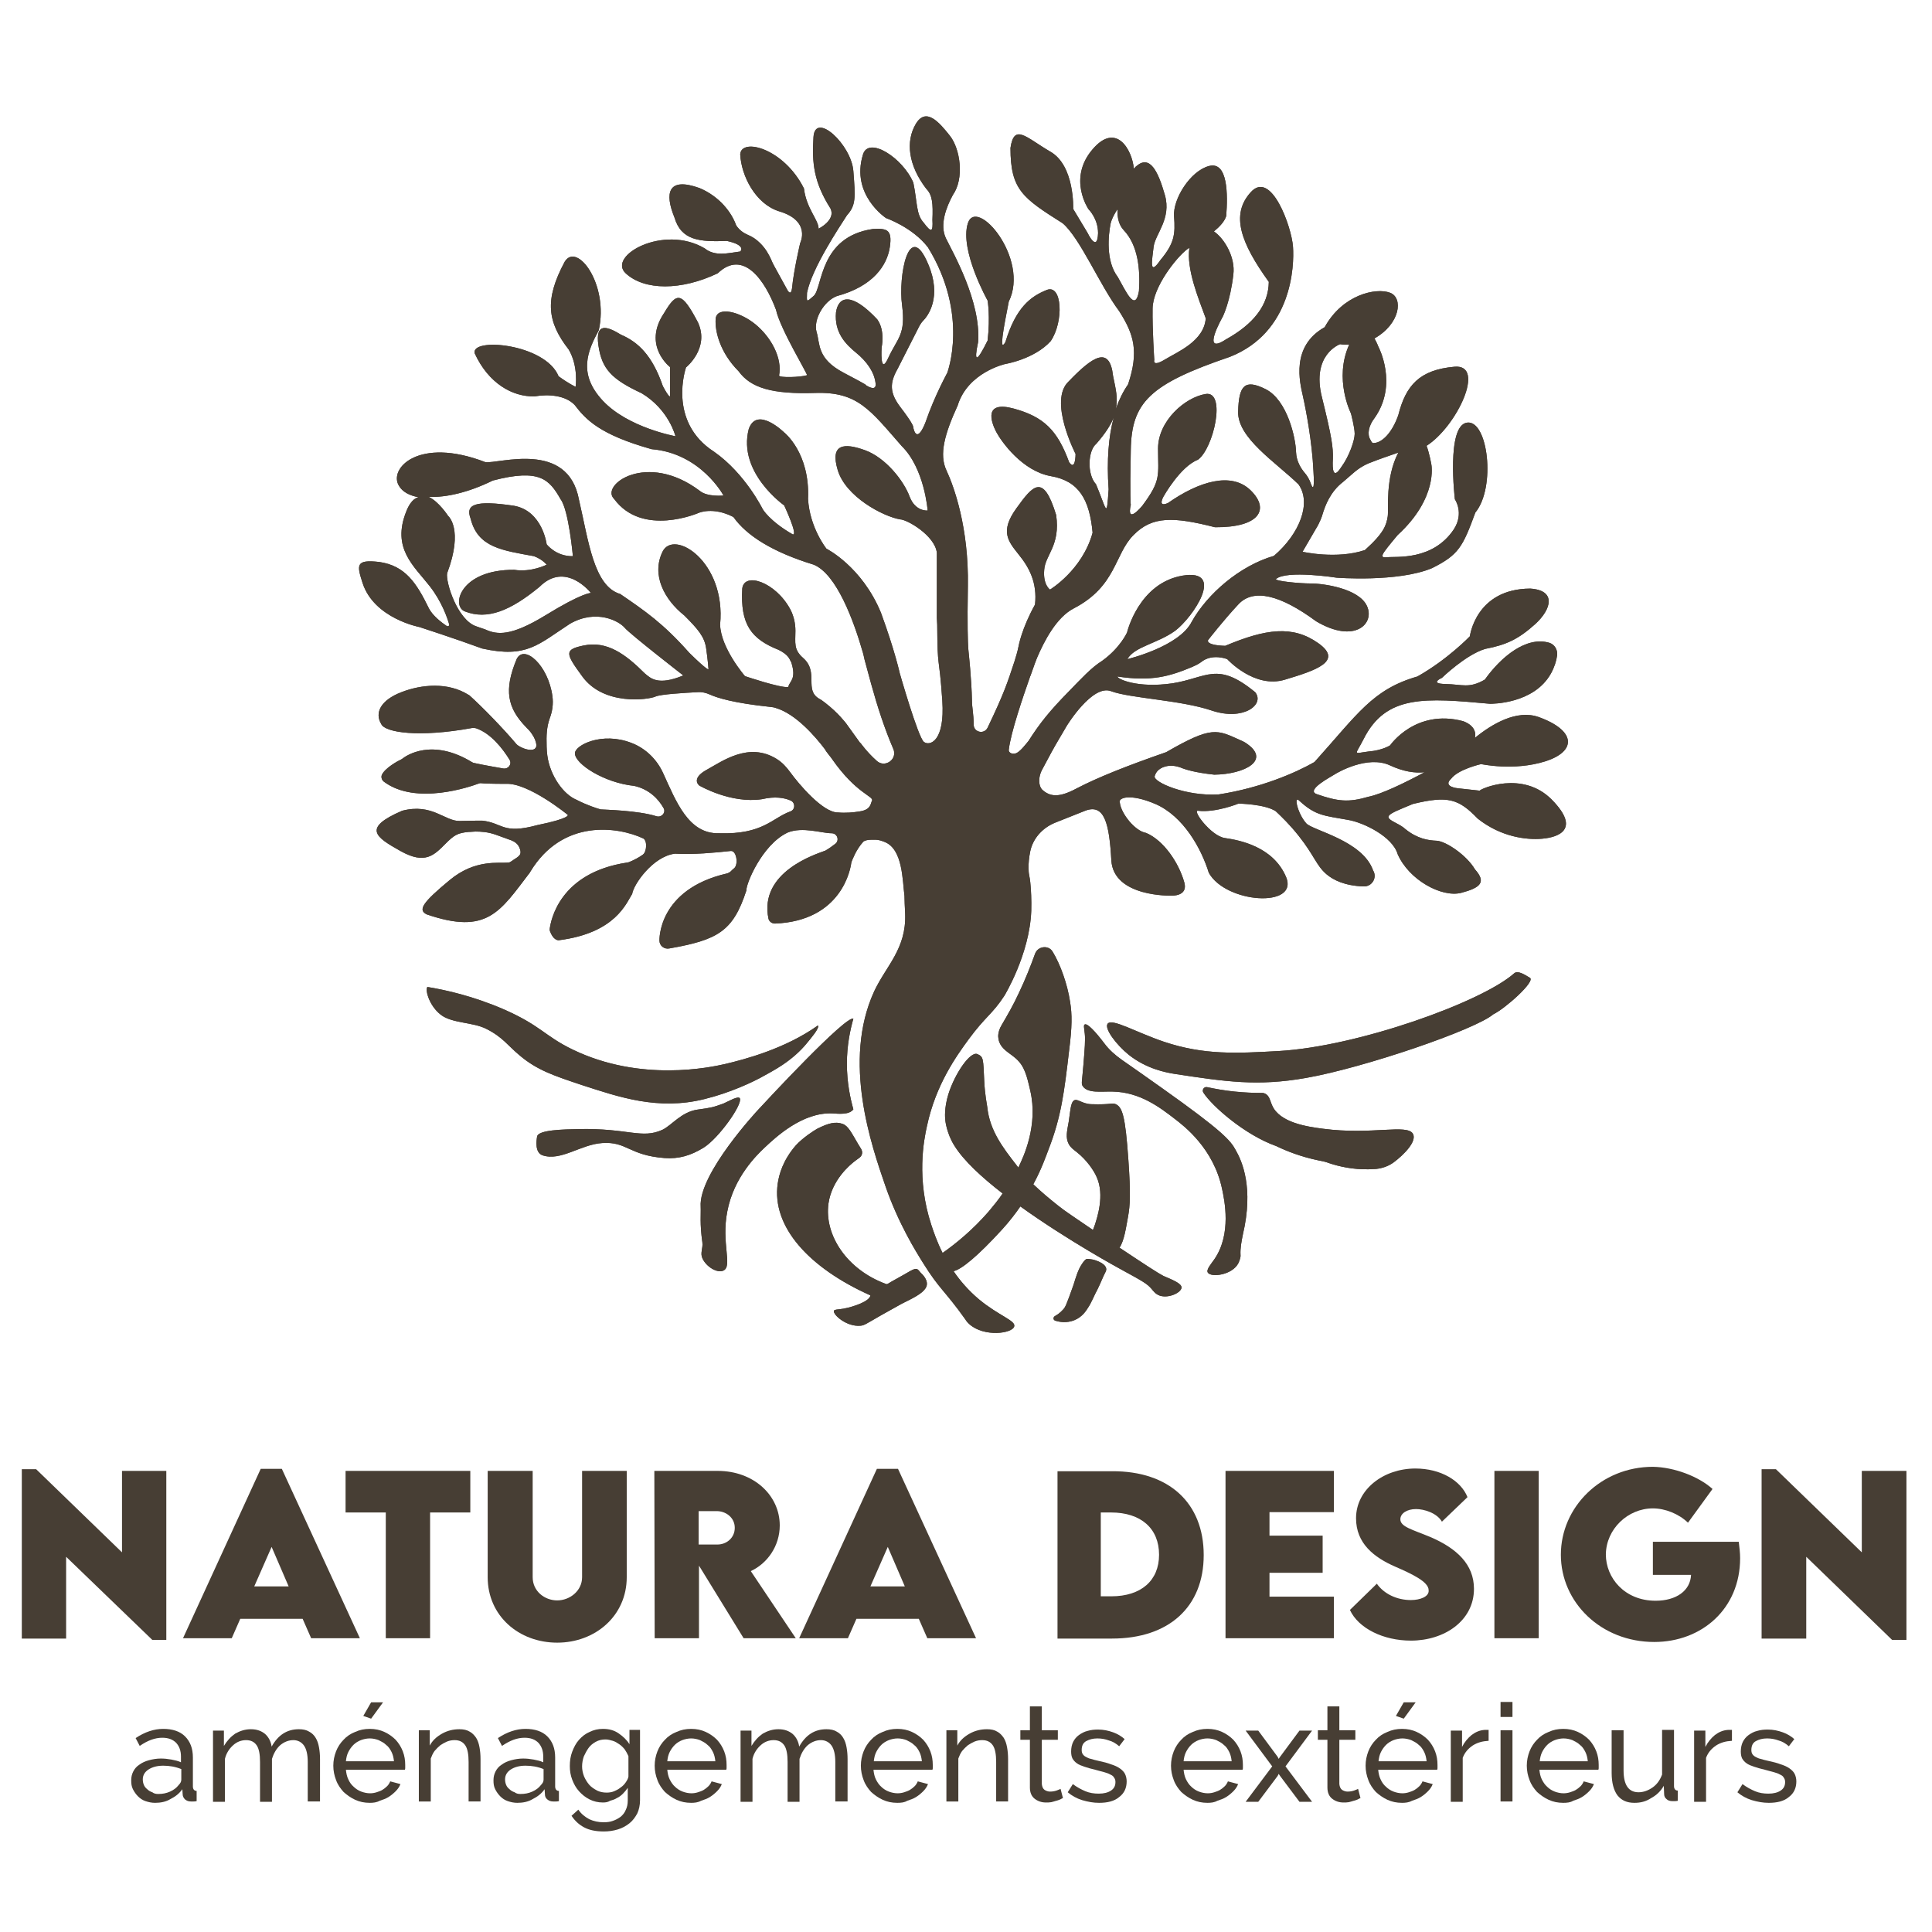 <?xml version="1.0" encoding="utf-8"?>
<!-- Generator: Adobe Illustrator 28.7.1, SVG Export Plug-In . SVG Version: 9.03 Build 54978)  -->
<svg version="1.1" id="LOGO" xmlns="http://www.w3.org/2000/svg" xmlns:xlink="http://www.w3.org/1999/xlink" x="0px" y="0px"
	 width="566.9px" height="566.9px" viewBox="0 0 566.9 566.9" style="enable-background:new 0 0 566.9 566.9;" xml:space="preserve"
	>
<style type="text/css">
	.Ombre_x0020_portée{fill:none;}
	.Arrondis_x0020_2 pt{fill:#FFFFFF;stroke:#000000;stroke-miterlimit:10;}
	.Miroir_x0020_dynamique X{fill:none;}
	.Biseau_x0020_adouci{fill:url(#SVGID_1_);}
	.Crépuscule{fill:#FFFFFF;}
	.Feuillage_GS{fill:#FFDD00;}
	.Pompadour_GS{fill-rule:evenodd;clip-rule:evenodd;fill:#51AEE2;}
	.st0{fill:#473E34;}
	.st1{clip-path:url(#SVGID_00000026880148593537774310000005249288199385792183_);}
</style>
<linearGradient id="SVGID_1_" gradientUnits="userSpaceOnUse" x1="0" y1="0" x2="0.707" y2="0.707">
	<stop  offset="0" style="stop-color:#E6E6EB"/>
	<stop  offset="0.174" style="stop-color:#E2E2E6"/>
	<stop  offset="0.352" style="stop-color:#D5D4D8"/>
	<stop  offset="0.532" style="stop-color:#C0BFC2"/>
	<stop  offset="0.714" style="stop-color:#A4A2A4"/>
	<stop  offset="0.895" style="stop-color:#828282"/>
	<stop  offset="1" style="stop-color:#6B6E6E"/>
</linearGradient>
<g id="TITRE">
	<path class="st0" d="M310.3,431.7v49.1h16c16.7,0,26.9-9.3,26.9-24.5c0-15.3-10.2-24.7-26.9-24.6L310.3,431.7z M340.1,456.2
		c0,7.6-5.3,12.2-14,12.2H323v-24.6h3C334.8,443.8,340.1,448.5,340.1,456.2z"/>
	<path class="st0" d="M143.1,431.6v31.2c0,11.3,9.1,19.2,20.4,19.2c11.2,0,20.4-7.9,20.4-19.2v-31.2h-13.1v31.2c0,4-3.6,6.8-7.3,6.8
		c-3.7,0-7.2-2.7-7.2-6.8v-31.2H143.1z"/>
	<path class="st0" d="M228.8,447.6c0-8.8-7.6-16-18.2-16H192l0.1,49.1h13v-21.3l13.1,21.3h15.3L220.3,461
		C225.1,458.8,228.8,453.7,228.8,447.6z M210.3,453.2l-5.3,0v-9.8h5.3c2.7,0,5.3,1.9,5.3,4.9C215.6,451.3,213.1,453.3,210.3,453.2z"
		/>
	<path class="st0" d="M234.5,480.7h14.3l2.5-5.7h18.3l2.5,5.7h14.3L263.5,431h-6.2L234.5,480.7z M265.5,465.5h-10.1l5.1-11.6
		L265.5,465.5z"/>
	<polygon class="st0" points="546.3,455.5 521.1,431.1 516.9,431.1 516.9,480.8 530,480.8 530,456.8 555.2,481.2 559.4,481.2 
		559.4,431.6 546.3,431.6 	"/>
	<polygon class="st0" points="126.2,480.7 126.2,443.8 138,443.8 138,431.6 101.4,431.6 101.4,443.8 113.2,443.8 113.2,480.7 	"/>
	<path class="st0" d="M76.5,431l-22.8,49.7H68l2.5-5.7h18.3l2.5,5.7h14.3L82.7,431H76.5z M74.6,465.5l5.1-11.6l5,11.6H74.6z"/>
	<path class="st0" d="M485,442.6c3.6,0,7.6,1.6,10.3,4.2l7.2-9.9c-4.1-3.7-11.3-6.4-17.5-6.5c-15.2,0-27,11.8-27,25.8
		c0,14,11.8,25.6,27.4,25.6c13.9,0,25.2-9.7,25.2-24.6c0-1.6-0.2-3.1-0.4-4.8H485v9.7h11.2c-0.2,4.7-4.4,7.6-10.4,7.6
		c-9.1,0-14.6-6.7-14.6-13.6C471.3,448.6,477.7,442.6,485,442.6z"/>
	<polygon class="st0" points="19.4,456.8 44.7,481.2 48.8,481.2 48.8,431.6 35.8,431.6 35.8,455.5 10.6,431.1 6.4,431.1 6.4,480.8 
		19.4,480.8 	"/>
	<rect x="438.5" y="431.6" class="st0" width="13" height="49.1"/>
	<polygon class="st0" points="391.4,443.7 391.4,431.6 359.6,431.6 359.6,480.7 391.4,480.7 391.4,468.5 372.5,468.5 372.5,461.5 
		388.1,461.5 388.1,450.6 372.5,450.6 372.5,443.7 	"/>
	<path class="st0" d="M414,469.5c-4.1,0-7.9-1.8-10-4.8l-7.9,7.7c2.5,5.4,9.8,9,17.9,9c9.8,0,18.5-5.8,18.5-15.2
		c0-7.2-5.1-11.9-12.8-15.2c-5.3-2.2-8.8-3-8.8-5.2c0-1.7,1.9-3,4.6-3c2.3,0,6.1,1.1,7.6,3.7l7.5-7.2c-1.9-4.8-7.8-8.4-15.3-8.4
		c-9.3,0-17.4,6.1-17.4,14.6c0,7.4,5.3,11.5,11.5,14.2c4.8,2.1,9.8,4.4,9.8,6.9C419.4,468.5,416.7,469.5,414,469.5z"/>
</g>
<g id="LOGO_1_">
	<defs>
		<path id="SVGID_00000011007965508682701300000014475485725538952894_" d="M170.8,318.4c-8.4-2.8-13.2-4.4-18.3-8.7
			c-3.5-2.9-5-5.4-9.8-7.8c-3.9-2-10-1.6-13.3-4.1c-3.4-2.6-4.7-7.2-4-8.2c5.5,0.9,13.5,2.7,22.5,6.6c10.9,4.8,11.9,7.8,20.2,11.8
			c19.9,9.6,40.3,5.2,44.7,4.2c5.5-1.3,17.5-4.4,27.2-11.3c0.6,0.7-2.2,3.9-3,4.9c-4.6,5.8-11,8.8-12.7,9.8
			c-3.3,1.9-10.2,5.1-17.6,6.9C193.1,325.9,181.6,321.9,170.8,318.4z M217.1,322.3c-0.4-0.9-3.4,0.9-4.8,1.5
			c-3.1,1.1-3.3,1.2-7.7,1.8c-4.7,0.7-7.5,4.6-10.2,5.9c-6.1,2.8-10-0.5-24.6-0.2c-4.3,0.1-11.9,0.2-12.2,2.2
			c-0.2,1.2-0.7,4.7,1.6,5.5c5.4,1.8,11.2-3.2,17.5-3.6c7.3-0.5,7.8,3.6,18.3,4.4c4.2,0.3,7.6-0.7,11.4-3
			C210.9,334,217.9,324.1,217.1,322.3z M250.4,325.5c-0.9-3.2-1.9-7.8-1.9-13.4c0-5.5,1-10,1.9-13.2c-2.3-0.9-25.6,24.2-27.9,26.7
			c0,0-17.6,18.8-16.9,28.5c0.1,2.2-0.3,4.8,0.5,10.5c0.2,1.7-0.7,3.1,0,4.6c1.1,2.5,4.4,4.5,6.2,3.6c2.7-1.3-0.7-8.1,1.1-17.3
			c1.9-10.1,8.7-16.6,10.9-18.7c3.4-3.2,11.2-10.5,20-10.1C245.9,326.8,249.2,327.2,250.4,325.5z M269.1,372.4
			c-0.9-0.4-2.6,1-5.8,2.7c-2.8,1.5-2.7,1.7-3.2,1.7c-11.6-4.2-18.3-14.4-17-23.7c1-6.8,6.1-11.2,8-12.6l1.1-0.8
			c0.9-0.7,1-1.8,0.4-2.7l-0.8-1.3c-2-3.4-2.9-5.3-4.5-5.9c-2.2-0.8-4.3-0.2-7.5,1.4c-0.9,0.5-4.2,2.6-6.3,4.9
			c-3.8,4.4-4.9,8.5-5.3,11.2c-1.8,12.6,9.1,24.7,27.2,32.8c-0.2,1.7-4.7,3.3-7.9,3.9c-1.8,0.3-2.6,0.2-2.8,0.6
			c-0.4,1.1,3.7,4.8,7.8,4.4c1.1-0.1,1.4-0.4,6.1-3.1c4-2.2,6-3.4,6.9-3.8c3.7-1.8,5.6-3,6.3-4.5c0.5-1.2-0.1-2.5-1.1-3.6
			C269.8,373.2,269.7,372.7,269.1,372.4z M320.1,369.5c-1.2-0.1-1.3-0.5-2.5,1.2c-1.3,1.8-2,4.4-2.6,6.3c-2.1,5.9-2.4,6.6-3.1,7.3
			c-0.9,1-1.7,1.5-2.4,1.9c-0.5,0.3-0.5,1.1,0.1,1.3c1.2,0.4,3.3,0.8,5.6-0.1c2.5-1,3.6-3,4-3.6c1.1-1.6,1.8-3.6,2.9-5.6
			c0.9-1.8,1.5-3.5,2.3-5C325.6,371,321.3,369.6,320.1,369.5z M341,319.3c-4.5-3.2-8.5-6-11.8-8.3c-2-1.4-3.8-3-5.2-4.9
			c-2.5-3.3-4.9-5.9-5.7-5.5c-0.4,0.2-0.2,0.9,0,2.7c0.2,1.8,0,4.3-0.4,9.2c-0.4,5-0.7,5.4-0.2,6.2c1.5,2.2,5.4,1.5,8.9,1.6
			c7.9,0.2,13.7,4.6,18.1,8c2.6,2,11.4,8.6,13.9,20.6c0.7,3.3,2.8,13.1-2.2,20.5c-1.1,1.6-2.5,3.1-2,4c0.9,1.5,7.2,0.8,9-2.8
			c0.3-0.7,0.7-1.7,0.6-2.4c-0.1-2,0.3-4,0.7-6c3.2-13.6-0.2-21.4-2.1-24.7C361.1,334.7,358.9,332,341,319.3z M388.2,331.2
			c-4.7-0.6-12.7-1.8-14.9-6.8c-0.5-1-0.6-2.1-1.4-3c-0.4-0.4-0.9-0.7-1.5-0.7c-2.5,0-5.2-0.1-8.1-0.4c-3-0.3-5.7-0.8-8.1-1.3
			c-0.9-0.2-1.6,0.8-1.1,1.6c2.5,3.9,12.1,12.4,21.4,15.7c2.9,1.4,7.1,3.1,12.4,4.2c1.1,0.2,2.1,0.4,3.1,0.8c3,1,7,1.9,11.6,1.8
			c0.8,0,1.5-0.1,2.2-0.1c1.8-0.2,3.6-0.8,5.1-1.9c3.1-2.3,6.9-6.2,5.7-8.4C412.9,329.7,402.6,333.1,388.2,331.2z M444.3,285.6
			c-9.6,8.5-46,21.5-69.1,22.8c-12.5,0.7-21.9,1.2-33.6-2.7c-8.3-2.8-15.3-7-16.6-5.3c-1,1.4,2.5,6.1,6.2,9.1
			c5.3,4.2,11,5.2,13.4,5.6c15.1,2.3,24.4,3.7,38.6,1.2c17.1-3,49.8-14.2,55-18.7l0,0c3.4-1.6,12.5-9.7,10.7-10.7
			C447.7,286.2,445.4,284.6,444.3,285.6z M455.4,234.7c8.6,8.8,1.7,11-2.9,11.4c-4.6,0.4-12.1-0.5-18.9-5.9c-5.6-5.8-8.7-6.8-19-4.3
			c-8,3.3-8.9,3.6-4.8,5.7c0.8,0.4,2,1.1,2.6,1.7c3.5,2.8,6.6,3.3,9.2,3.4c2.8,0.2,8.8,4.3,11.2,8.4c3.4,3.8,1.6,5.4-4.1,6.9
			c-5.7,1.4-15.3-3.8-18.6-11.4c-1.5-5.1-9.9-9.2-14.4-10c-7.2-1.3-9.6-1.2-14.4-5.6c-1.8-1.9-0.6,3.7,2,6.6
			c1.9,2.1,16.5,5,19.6,13.8c1.3,2.1-0.3,4.8-2.8,4.7c-5.6-0.2-8.9-1.9-10.9-3.6c-3-2.6-3.5-5.4-8.1-11.2c-2.6-3.3-5.1-5.7-6.8-7.3
			c-3.3-2.1-10.9-2.2-10.9-2.2s-6.6,2.7-11.8,2.1c-2-0.4,3.7,7.4,7.8,8c4.1,0.6,14.2,2.4,18,11.5c3.7,9.1-17.7,7.7-22.7-1.3
			c-2.2-7.1-7.4-16.6-15.7-20.2c-7.5-3.2-11.1-1.8-10.4-0.3c0.4,3.2,4.5,8.3,7.7,8.8c5.2,2.2,9.6,8.8,11.2,14.5
			c1.2,4.2-3.8,3.9-3.8,3.9s-16.9,0.5-17.6-10.3c-0.6-10.8-2-16.8-7.7-14.6l-8.8,3.5c-3.7,1.5-6.5,4.6-7.3,8.4
			c-0.8,3.9-0.4,6.5-0.4,6.5l0,0c0.2,1,0.4,2.1,0.5,3.6c0.1,0.9,0.3,4.2,0.2,7.4c-0.5,12.8-7.9,24.9-7.9,24.9
			c-3.6,5.5-5.5,6-10.5,12.8c-3.5,4.8-9.6,13.2-12.2,25.4c-0.9,4-3.2,15.5,1.3,29.1c0.6,1.8,1.6,4.8,3.3,8.2
			c0.1-0.1,0.1-0.2,0.2-0.2c3.8-2.7,8.6-6.6,13.3-12c1.5-1.8,2.9-3.5,4.1-5.3c-6.2-4.8-11.5-9.7-14.2-14.1c-2.2-3.5-2.6-7.2-2.6-7.2
			c-0.1-0.8-0.4-3.7,0.9-7.9c1.9-6,6.4-12.6,8.5-11.7c1.8,0.8,1.7,1.3,2,7.9c0.2,4.1,0.8,6.9,0.9,7.7c0.7,6.8,4.6,11.9,8.5,16.9
			c0.2,0.3,0.4,0.5,0.6,0.8c0-0.1,0.1-0.1,0.1-0.2c1.4-2.9,5.8-12.2,3.4-22.4c-1-4.4-1.7-7.2-4.2-9.4c-1.9-1.7-4.2-2.6-5-5.2
			c-0.1-0.5-0.2-0.9-0.2-1.3c0-1.2,0.4-2.3,1-3.3c1.7-2.9,3.5-6,5.1-9.5c1.9-4,3.4-7.8,4.7-11.4c0.8-2.3,4-2.7,5.2-0.6
			c2.2,3.6,4.3,9.4,5.1,14.7c0.6,3.7,0.6,7.2-0.3,14.3c-1.4,12-2.3,19.4-6,28.9c-0.7,1.8-2,5.7-4.5,10.3c2.4,2.3,4.7,4.2,7.2,6.2
			c2.1,1.7,4.9,3.5,10.3,7.2c0.2-0.5,0.4-1,0.6-1.6c0.6-1.9,2.9-8.6,0.5-13.9c-0.8-1.9-2.9-5-5.8-7.3c-1-0.8-1.8-1.3-2.4-2.4
			c-1-1.9-0.5-3.8,0-6.6c0.4-2.5,0.5-5.3,1.4-6.1c1.1-0.9,2.3,0.9,5.2,1c6,0.2,6-0.5,7.2,0c1.9,0.9,2.8,3.3,3.7,16.4
			c0.7,10,0.5,13.2-0.1,16.6c-0.6,3.2-1.1,7-2.5,9.1c7.5,5,11.5,7.6,12.9,8.3c2.8,1.2,5.3,2.2,5.3,3.4c-0.1,1.5-3.7,3.2-6.3,2.4
			c-1.3-0.4-2-1.4-2.5-2c-1.3-1.5-2.3-2.1-9.1-5.8c0,0-15.5-8.4-29.4-18.4c-1.5,2.2-3.3,4.5-5.3,6.7c-7.2,7.9-12,11.8-14.3,12.3
			c1.9,2.8,4.4,5.7,7.5,8.3c5.8,4.8,10.8,6.2,10.3,7.9c-0.5,2.1-8.8,3.2-13.1-0.6c-0.7-0.6-1.1-1.2-1.2-1.4
			c-6.2-8.7-7.6-8.8-12.5-16.7c-2-3.2-7.2-11.5-11-22.5c-4.1-11.9-12.7-36.6-3.3-57.1c3.5-7.5,9.5-12.5,9.1-22.8
			c-0.1-2.2-0.2-3.9-0.2-5.2c-0.6-4.7-0.5-13.6-5.7-15.8c-1-0.4-1.9-0.7-2.7-0.7c-0.4,0-0.8,0-1.4,0c-0.9,0-1.9,0.2-2.3,0.6
			c-2.1,2.3-3.1,5.1-3.4,5.8c0,0.1,0,0.2-0.1,0.3c-0.2,1.7-2.7,17.1-22.4,17.9c-0.9,0-1.7-0.6-1.9-1.4c-2.9-13.8,14.1-19,16.4-19.9
			c0,0,0,0,0.1,0c1.1-0.6,2.2-1.4,3.1-2.1c1.3-1,0.6-3.1-1.1-3.1c-2.9,0-8.5-2-12.9-0.2c-0.1,0-0.1,0.1-0.2,0.1
			c-7.3,3.6-12,14.9-11.9,16.9c-3.9,12-8.4,14.5-22.6,17c-1.5,0.3-2.9-0.8-2.9-2.3c0,0,0,0,0,0s-0.6-15,19.8-19.7
			c0.4-0.1,0.7-0.3,1-0.5c0.4-0.4,0.8-0.8,1.2-1.1c1.2-1.2,0.6-5.2-1.1-5c-4.5,0.5-11.1,1.1-16.1,0.8c-0.1,0-0.2,0-0.3,0
			c-6.4,0.8-12.1,9-12.5,11.8c-1.7,2.6-4.8,11.5-21.6,13.6c-1.5-0.1-2.2-1.9-2.5-2.6c-0.1-0.2-0.1-0.4-0.1-0.7
			c0.3-2.4,2.8-16.5,22.7-19.5c0.2,0,0.3-0.1,0.5-0.1c1.5-0.6,3-1.4,4.1-2.2c1.2-0.8,1.4-4.2,0.1-4.8c-7.3-3.4-23.6-5.9-33.1,9.8
			c0,0.1-0.1,0.1-0.1,0.2c-8.8,11.5-12.5,18.4-30.3,12.3c-2.6-1.3-1.3-3.4,6.8-10.1c7.5-6.2,14.4-4.8,17.2-5.1
			c0.3,0,0.6-0.2,0.9-0.4c0.9-0.7,2.1-1.2,2.5-2c0.3-0.6,0.1-1.3-0.2-2c-0.4-1-1.3-1.7-2.3-2.1l-4.7-1.7c-2.3-0.8-4.3-0.9-5.9-0.9
			c-0.6,0-1.1,0.1-1.6,0.1c-0.1,0-0.2,0-0.3,0l0,0c-3.3,0.3-4.3,0.9-6.8,3.4c-3.4,3.4-6,6.3-13.3,2.2c-7.3-4.1-11.3-6.7,0.5-11.8
			c8.8-2.3,12.5,3.1,16.9,3c3.9-0.1,6-0.1,6.5-0.1c0,0,0,0,0,0c0.1,0,0.1,0,0.1,0l0,0c6.2,0.7,5.9,4.1,16.2,1.3c9.8-2,8.9-3,8.9-3
			s-11.6-9.5-18.2-9.1c-4.2,0-6.5-0.1-7.3-0.2c-0.2,0-0.4,0-0.6,0.1c-2.4,0.9-18.4,6.5-27.8-0.5c-0.6-0.4-0.9-1.2-0.7-1.9
			c0.8-2.1,4.9-4.3,5.8-4.7c0.1-0.1,0.2-0.1,0.3-0.2c1-0.8,8.6-6.2,20.5,1.1c0.2,0.1,0.4,0.2,0.6,0.2c3.2,0.7,6.3,1.2,8.5,1.6
			c1.5,0.2,2.6-1.3,1.8-2.6c-1.9-3.1-5.4-7.7-9.8-9.2c-0.3-0.1-0.7-0.1-1.1-0.1c-15.8,2.9-25.6,1.3-26.7-1.1
			c-2.1-3.4-0.1-7.1,5.9-9.4c5.9-2.3,13.7-3,19.7,0.8c0.1,0,0.1,0.1,0.2,0.1c3.9,3.5,10.1,9.9,13.8,14.3c1,1.2,5.8,3,5.9,0.4
			c-0.1-1.2-0.6-2.3-1.3-3.3c-0.5-0.8-1.1-1.4-1.8-2.1c-5.4-5.6-6.5-10.8-2.7-19.9c2.2-4.5,9.3,1.8,10.5,10.9c0.3,2.2,0,4.4-0.8,6.5
			c-0.9,2.6-1,4.9-0.9,8.2l0,0c0,0,0,0.1,0,0.1c0,0.8,0.1,1.7,0.2,2.6c0.8,5.9,4.7,11.4,8.6,13c3.1,1.6,6,2.5,6.7,2.7
			c0.1,0,0.2,0,0.3,0.1c1.3,0.1,11,0.3,16.4,2c1.5,0.5,2.9-1.1,2.1-2.4c-1.4-2.5-4.1-5.5-8.6-6.5c-8.8-0.9-17.3-6.4-17.4-9.5
			c-0.1-2.4,7.9-6.5,16.6-3.1c4.2,1.6,7.5,4.9,9.3,8.9c3.8,8.3,7.4,17.8,16.3,17.6c0.1,0,0.2,0,0.2,0c12.8,0.4,15.5-4.5,20.8-6.4
			c1.5-0.5,1.5-2.6,0.1-3.2c-1.8-0.8-4.6-1.3-8.4-0.4c-9.2,1.4-18.4-4-18.4-4s-2.7-2,2.3-4.7c4.4-2.4,12.2-8.2,20.4-3.1
			c1.6,1,2.8,2.3,3.9,3.8c2.6,3.6,9.7,12,14.1,11.9c2.2,0.2,4.5,0,6.3-0.3c3.5-0.5,3.2-2.4,3.7-3.2c0.4-1.3-4.7-2.1-11.7-12.1
			c-0.2-0.4-1.8-2.2-2.1-2.9c-2.8-3.7-8.6-10.5-14.6-12.2c-0.5-0.2-1.1-0.2-1.7-0.3c-10.4-1.1-15.3-2.6-17.5-3.6
			c-1.1-0.5-2.3-0.8-3.6-0.7c-3.7,0.2-10.9,0.6-12.4,1.3c-2,0.9-15.2,2.8-21.5-6c-4.9-6.7-5.3-7.8,0.5-9c6.8-1.4,12.2,2.5,17.9,8.2
			c1.7,1.4,3.8,3.7,11.3,0.6c0,0-15.6-12.1-17.2-14c-1.6-1.9-8.2-5.6-16-1.2c-9.4,6.1-12.7,10.2-25.8,7.3
			c-7.9-2.9-18.4-6.3-18.4-6.3s-13.3-2.5-16.7-12.9c-1.7-5.3-2.1-7,4.9-6.2c7.6,1.1,10.9,6.1,14.6,13.7c1.1,2.1,3.7,4.1,5.2,5.1
			c0.4,0.2,0.8-0.1,0.7-0.5c-0.6-2.1-2.2-6.7-5.7-11.2c-4.7-6-11.2-11.1-6.9-21.9c1-2.6,2.3-3.9,3.6-4.2c-2.7-0.5-4.7-1.6-5.7-3.3
			c-3.2-5,5.6-14.6,25.3-7c3.8,0.6,24.3-6.6,27.5,11.1c2.8,12,4.3,25.3,12.1,27.6c7.3,5,12.6,8.6,20.3,17.3c5.4,5.3,5.6,4.8,5.6,4.8
			s-0.2-2.8-0.7-6.2c-0.5-3.4-2.4-5.6-6.4-9.6c-5.9-4.7-9.7-11.9-6.4-18.7c3.3-6.8,18.7,2.9,16.9,21.4c0.2,6.9,7.3,15.1,7.3,15.1
			s10.3,3.5,12.7,3.2c0.3-1.7,2.5-2.2,0.9-7.2c-0.7-1.4-1-2.3-3.7-3.7c-8.1-3.2-11.3-7.5-10.7-18c0.6-5,9.8-1.9,14.1,6.1
			c1,1.9,1.5,4.1,1.5,6.3c0,3.5-0.6,5.5,2.3,8l0,0c4.7,4.2,0.1,9.4,4.8,12c0.3,0.1,1.3,0.9,1.6,1.1c3.9,3,6.2,6.1,6.2,6.1l4.1,5.7
			l0.1,0c0,0,1.8,2.6,4.7,5.2c2.4,2.3,6.3-0.4,4.9-3.5c-2.5-5.8-4.6-12.2-6.5-19.1l0,0l0,0c-0.6-2.3-1.3-4.7-1.9-7
			c-0.2-0.8-0.3-1.5-0.5-2.1c-2.7-9.4-7.7-23-14.4-25.8c-12.1-3.7-19.7-8.5-23.6-14c-6-3.1-10.2-1.2-10.2-1.2s-16.5,7.2-24.8-4.1
			c-4.2-4,9.5-14.1,25.1-2.4c2.2,1.9,7,1.4,7,1.4s-6.6-12.4-21.1-13.6c-15.3-4.3-19.3-8.7-22.6-13c-2.7-2.8-7.6-3.2-11.7-2.5
			c-6.6,0.2-13.6-3.9-17.6-12.6c-1.3-4.8,20.7-2.9,24.6,6.7c3,2.2,5,3.1,5,3.1s0.9-5.9-2-10.9c-6.3-8.1-7.2-14.6-1.2-25.8
			c3.6-5.9,13,6.6,10,20.1c-3.3,6.1-6.2,12.8,1.2,20.7c7.4,7.9,21.3,10.4,21.3,10.4s-1.9-7.8-9.9-12.6c-8.8-4.1-11.7-7.1-12.7-14
			c-1-6.9,2.5-5.7,6.6-3.2c5.1,2.2,9.2,6.1,12.3,15.1c1.8,3.4,2.1,3,2.1,3l0-8.6c0,0-8.2-6.3-1.7-15.9c3.7-6.2,5.1-6.3,9.9,2.8
			c3.5,7.6-3.5,13.2-3.5,13.2s-5.6,15.9,8.3,24.8c9.1,6.4,14.2,16.8,14.2,16.8s2,3.5,8.8,7.4c1.7,0.5-2.5-8.5-2.5-8.5
			s-13.7-9.6-10.4-22.4c2.4-6.9,10.4,1,10.4,1s7.6,5.9,7,19.5c0.5,8.5,5.4,14.6,5.4,14.6s10.4,5.2,16,18.8
			c4.1,11.2,5.5,17.7,5.5,17.7s5.4,18.9,7.1,20.2c1.7,1.3,6.2-0.1,5.4-12.1c-1-14.5-1.4-8.2-1.5-22.3c0,0,0,0,0,0l-0.1-2v-19.1
			c-0.6-5.1-8.8-9.8-10.8-9.8c-5.1-0.9-16-6.7-18.3-14.5c-2.3-7.7,1.9-8,8-5.8c6.1,2.2,11.4,9,13.1,13.6c1.7,4.5,5.3,4.1,5.3,4.1
			s-0.9-12.3-7.6-18.9c-9.3-10.6-12.9-16-25.4-15.6c-12.5,0.4-18.9-1.4-22.5-6.4c-5.3-5.3-7-11.6-6.7-15.4c0.4-3.7,7.1-2.1,11.7,1.7
			c4.6,3.8,7.9,9.9,6.9,15c0.1,0.7,6.3,0.5,8.2-0.1c0.3-0.2-7.9-13.6-9.1-19.2c-3.2-8.6-9.6-17.9-17.1-10.7c-10.7,5.1-21.5,5.1-27,0
			c-5.5-5.1,11.1-14.5,23.2-7.3c3,2.4,6.7,1.4,10.4,0.9c0,0,2-1.8-3.9-3.1c-8,0.3-13.4-0.1-15.4-6.9c-2.9-7.1-2-12,7.4-8.6
			c5.9,2.5,9.4,7.2,10.7,10.9c1,1.6,2.5,2.4,3.4,2.8c0.7,0.3,1.3,0.6,1.9,1c0.6,0.4,1.2,0.9,1.8,1.5c1.6,1.6,2.5,3.3,3.1,4.6
			c0.3,0.7,0.6,1.4,1,2.1c3.8,6.9,3.9,7.1,3.9,7.1s1,1.8,1.3-0.6c0.5-5.3,2.4-13.3,2.4-13.3s3.3-6.5-6.2-9.3
			c-7-2.2-11.1-10.5-11.4-16.7c0.3-5,12.8-1.8,18.7,10c0.7,5.9,4.3,9.2,4.3,11.8c0,0,5.1-2.5,3.5-5.9c-4.9-7.7-5.5-13.4-5-21
			c0.5-7.6,11.1,2.2,11.7,10s0.8,10-1.9,13c-2.3,3.6-10.2,15.4-11.7,22.7c-0.1,2.9-0.2,2.8,2,0.9c2.6-2.5,1.6-17.3,17.3-19.6
			c4-0.2,5.8,0,5,5.3c-0.8,5.3-4.8,11.5-15.6,14.4c-3.8,1.5-6.9,6.9-5.9,10.5c1.1,3.5,0,7.8,8,12c8,4.2,6.3,3.5,6.3,3.5
			s3.5,2.5,3-0.6c-0.4-3.1-2.5-6.2-5.7-8.8c-3.2-2.6-6.4-6-5.9-11.8c0.7-4.9,4.6-6,12.1,2c2.4,3.3,1.3,8.2,1.3,8.2s-0.6,8.8,2,3
			c2.7-5.8,5.1-6.7,4-15.3c-1.2-8.5,2-25.7,7.7-12c4,9.5,0,15-1.6,16.6c-0.4,0.4-0.7,0.9-1,1.4l-6.4,12.6c-2.4,4.2-2.4,7.1,0.9,11.4
			c3.3,4.3,3.6,5.4,3.6,5.4s0.8,6,3.6-0.9c2.8-8.2,6.6-14.9,6.5-14.8c-0.1,0.1,6.5-16.8-5.7-36.7C267.8,66.7,260,64,260,64
			s-10.4-6.8-6.8-18.6c1.6-5.6,11.7,0.9,14.8,8.2c1.2,5.9,0.8,9.3,3,11.7c2.3,3.1,2.8,2.8,2.6-0.8c0.2-4.7,0-7.3-1.8-9.1
			c-5.3-6.9-6.1-13.9-3.1-19c3-5.1,6.9-0.5,10,3.4c3.1,3.9,4.3,12.6,0.9,17.4c-1.9,3.5-4,8.8-2,12.8c2,4.1,10.3,18.5,9.4,30.4
			c-1.3,6.1-0.4,6,2.8-0.5c0.8-7.1,0-11.7,0-11.7s-8.3-14.8-5.8-22.7c2.6-7.9,18.2,10.4,12,23c-1.6,8.1-2.9,15.1-1,11.9
			c3.1-10.2,7.4-13.4,12.1-15.3c4.6-1.9,5.1,9.3,1.2,15c-4.8,5.3-13.3,6.7-13.3,6.7S284,109.2,281,119c-3.8,8.3-5.5,14.3-3.3,19
			c2.2,4.7,6.6,16.8,6.3,34c-0.2,11.6,0,16.3,0.1,18.1l0.1,1.1c0,0,0.9,8.2,1,14.5c0,1.8,0.5,3.8,0.5,6.9c0,2.3,3.1,3,4.1,0.9
			c4.7-9.8,5.8-13.1,7.8-19.2c0-0.1,0.1-0.2,0.1-0.3c0.4-1.3,0.9-2.9,1.2-4.5c0,0,0.9-5.1,4.8-12.1c0.7-6.4-1.7-10.9-4.8-14.7
			c-3-3.8-5.6-6.7-0.7-13.5c4.9-6.8,7.9-10.5,11.7,1.9c1.3,9-3.2,11.7-3.5,16.1c-0.4,4.4,1.7,5.8,1.7,5.8s9.5-5.7,12.5-16.7
			c-0.9-9.7-4-15.2-12.3-16.6c-8.3-1.5-14.4-10-16-13c-1.6-3.1-3.6-9.2,5.2-6.8c8.8,2.4,12.8,6.4,16.2,15.7c1.9,2.8,1.9-2.4,1.9-2.4
			s-8.1-15.7-2-21.3c7-7.3,12-10.6,13-1.6c0.8,3.9,1.5,6.6,0.8,9.7c1-2.8,2.2-5.2,3.6-7.2c3.2-9.6,1.8-14.6-2.6-21.5
			c-5.7-7.6-11.5-21.5-16.6-25.8c-11.7-7.4-15.3-9.8-15.3-22.1c1.1-7.3,4.5-3.1,11.7,1.1c7.2,4.1,6.7,16.8,6.7,16.8l4.2,7
			c0,0,2.9,6.1,3.1,0.1c0-4.3-2.8-7-2.8-7s-6.2-9,1.2-17.6c6.9-8.1,11.6,0.1,12.1,5.7c0.3-0.3,0.5-0.6,0.8-0.8
			c3.9-3.3,6.3,1.5,8.3,8.5c2,7-2.8,11.4-3.3,15.2c-0.4,3.7-1.5,9,2,3.9c4.1-4.9,4.4-7.6,4-12.8c-0.4-5.1,4.8-13.4,10.3-14.8
			c5.5-1.4,5.5,8.4,5,14.7c-0.5,1.6-1.9,3.1-3.6,4.5c3.3,2.3,6.3,7.8,5.7,12.6c-0.9,8-3.1,12.4-3.1,12.4s-6.7,11.7,0.9,6.7
			c8.1-4.5,12.5-10,12.6-16.9c-8.2-11.4-11.3-19.7-5.3-26.3c6-6.7,12,10.2,12.4,16c0.4,5.7-0.3,25.1-18.5,32.3
			c-23.5,8-28.9,13.3-29.1,27.4c-0.3,14.1,0,16.1,0,16.1s-1.6,5.9,3.3,0.3c5.7-7.6,4.7-8.9,4.7-16.9s7.8-15,14-16
			c6.1-0.9,2.3,16-2.3,19.3c-5.2,2-10.1,10.8-10.1,10.8s-1.9,3.3,1.3,1.9c9-6.3,18.6-9.3,24.3-3.7c5.7,5.6,2.5,10.9-10.5,10.8
			c-12.2-3.1-18.4-3.3-23.9,2.3c-5.6,5.6-5,15-17.5,21.5c-5.1,2.6-8.7,9.6-10.8,14.5c-0.1,0.2-0.9,2.3-1.9,5.2
			c0,0.1-0.1,0.2-0.1,0.2l0,0c-2.2,6.3-5.7,16.5-6.3,21.6c-0.1,1,1.3,1.5,2.4,0.9c1.2-0.7,2.4-2.3,3.4-3.5
			c3.3-5.2,6.3-8.9,11.7-14.4c3.8-3.9,6.7-7.1,9.9-9.1c5.3-3.8,7.3-8.3,7.3-8.3s3.4-14.5,16.3-16.7c12.8-2.1,3,12.3-2.2,16.2
			c-5.3,3.8-11.9,4.6-14,8.3c0,0,15.2-3.6,18.9-11c4.6-8.2,14.1-16.4,24.1-19.3c7.6-6.5,11.1-15.6,7.2-21
			c-6.7-6.5-17.9-13.6-17.7-21.3c0.2-7.7,1.9-9.7,8.1-6.6c6.3,3.2,8.8,14.2,8.9,18.5c0.1,2.6,1.4,4.7,2.5,6c0.8,0.9,1.4,2,1.8,3.1
			c0.5,1.5,1.2,2.5,0.8-3.6c-0.4-8.6-2.2-18-3.1-22c-0.9-4-3.6-14.6,6.4-20.2c5.2-9.5,15-11.7,19.2-10.1c3.9,1.5,3,9.1-4.6,13.4
			c0.7,1.2,1.1,2.3,1.1,2.3s6,11.1-1.1,21.1c-1.7,2.2-2.2,4.7-1.2,6.3c0.2,0.3,0.4,1.1,1,1c2.6-0.1,5.5-3.3,7.2-8.2
			c2.2-8.7,6.2-13.3,16.5-14.2c9.3-0.8,0.7,17.5-8.2,23.2c0.9,2.5,1.4,5.5,1.4,5.5s2,9.8-9.9,20.7c-5,6-5.5,6.7-3,6.5
			c2.5-0.3,13.3,1.1,19.5-8.2c3.1-4.8,0.3-8.8,0.3-8.8s-2.6-21.7,3.6-22.5c6.1-0.8,8.5,19,2.4,26.4c-3.7,10.1-4.9,12.4-12.7,16.3
			c-10,4.2-28,2.8-28,2.8s-14.7-2.3-17.8,0.4c-0.2,0.6,6.7,1.3,10.3,1.3c3.5,0,14,1.4,16.4,6.6c2.4,5.2-3.6,11.2-14.9,4.5
			c-10.6-7.8-18.4-9.7-22.8-5c-4.4,4.7-8.9,10.5-8.9,10.5s-1,1.5,5,1.7c11.9-5,19.8-6.1,27.3-0.8c7.5,5.3-0.7,8-9.7,10.7
			c-9,2.8-17-6-17-6s-4.4-1.8-7.7,0.9c-0.8,0.6-1.7,1-2.6,1.4c-6.7,2.8-12,4.3-21.9,2.8c-0.1,0.7,5.8,3.5,16.1,2
			c10.2-1.6,13.1-6.6,24.3,2.6c2.9,3.6-3.4,8.5-12.7,5.4c-9.1-3.1-24-3.6-29.6-5.7c-5.5-2.1-13,10.2-13,10.2l-3.4,5.8
			c0,0-1.7,3-3.9,7.2c-0.6,1.2-0.9,2.6-0.7,3.9c0.1,0.7,0.4,1.4,0.8,1.8c2.4,2.2,5.1,2.3,10-0.3c6.3-3.3,14.9-6.7,26.4-10.7
			c13.5-7.8,14.9-6.6,21.8-3.5c0.5,0.2,0.9,0.4,1.4,0.7c7.9,5.1-0.2,9.3-9.1,9.4c-5.6-0.6-8.5-1.5-9.9-2.1c-1.1-0.4-2.3-0.6-3.4-0.5
			c-1.6,0.2-3.6,0.9-4.2,3.1c-0.3,1.7,9.1,5.9,18.8,5.3c12.3-1.9,22.5-6.3,28.1-9.5c12.7-14.1,17-21.3,30.2-25.1
			c8.9-5,15.4-11.8,15.4-11.8s1.7-13.9,17.7-14c7.8,0.5,6.2,6.1,1.5,10.4c-4.9,4.4-8.4,6.1-14.7,7.3c-5.7,1.7-12.7,8.5-12.7,8.5
			s-3.9,1.7,1,1.8c5,0.1,7,1.4,11.6-1.3c4.7-6.6,12.1-12.8,18.9-10.8c1.6,0.5,2.5,2.1,2.3,3.7c-0.2,1.6-0.8,3.5-1.8,5.3
			c-5,9-17.4,8.9-17.9,8.9c-18.9-1.7-30.5-2.8-37.1,10.4c-2.5,4.9-3.2,4.2,1.5,3.6c4-0.3,6.3-1.8,6.3-1.8s7.4-10.8,21.4-7.1
			c3,1.1,3.9,3,3.5,4.9c4.9-4,12.2-8.4,18.7-6.1c11.1,4,11.1,10.1,1.9,13c-9.2,2.9-18.8,0.8-18.8,0.8s-6.7,1.5-8.8,4.3
			c-2.6,2.4,2,2.8,2,2.8l6.4,0.7C434.3,231.5,446.8,225.9,455.4,234.7z M387.9,116.6c2.9,11.7,3.3,14.7,3.2,18
			c-0.2,3.3,0.1,6.2,2.5,2.4c2.3-3.1,3.9-7.8,3.9-9.7c0-1.9-1.1-6-1.1-6s-5.1-10.1-0.5-20.2c-1.6,0.1-2.7-0.1-2.7-0.1
			S384.7,104,387.9,116.6z M382.2,161.9c0,0,10,2.3,18.3-0.5c5.7-5.1,6.3-7.4,6.7-9.9c0.3-2.1-0.8-11.2,3.1-18.7
			c-2.9,1-5.8,2-7.8,2.8c-2,0.7-3.8,1.8-5.4,3.2l-3,2.6c-3.8,2.9-5.3,7.1-6,9.4c-0.3,1.1-0.8,2.2-1.3,3.2L382.2,161.9z M338.7,105.6
			c0,0-0.7,2.2,3.1-0.1c3.8-2.3,11.5-5.4,12-12.1c-2.2-6-5.7-14.4-4.8-20.7c-0.2,0.2-0.5,0.3-0.6,0.4c-3.2,2.4-10.1,11.1-10.2,17.4
			C338.1,96.7,338.7,105.6,338.7,105.6z M334.2,85.4c0.4-6.2-0.2-13.4-4.5-17.9c-1.4-1.5-1.9-3.7-1.8-6.1c-1,1.5-1.7,2.9-2,4.1
			c-0.7,3.5-1.5,11.1,2.1,15.8C330.5,85.7,333.1,91.7,334.2,85.4z M321.6,142.1c3.2,7.6,3.1,10.4,3.7,1.5c-0.6-8.6,0-15.6,1.5-21.1
			c-0.9,2.2-2.4,4.6-5.1,7.7C319.2,132.2,318.9,139.2,321.6,142.1z M173.4,174c0,0-7.4-9.5-15.1-1.8c-8.5,7-15.3,9.8-21.9,7.2
			c-4.1-1.6-1.4-12.3,14.5-12.2c5,0.8,9.5-1.5,9.5-1.5s-1.1-1.5-3.7-2.5c-9.2-1.7-16.5-2.5-18.6-11c-1.6-4.2,1.2-5.5,12.7-3.8
			c8.4,1.5,9.6,11.3,9.6,11.3s2.7,3.6,7.7,3.5c0,0-1.2-13.5-3.6-16.7c-3.3-5.8-6.1-9.1-19.9-5.5c-7.1,3.5-13.7,5-18.8,4.8
			c3,1.4,5.7,5.6,5.7,5.6s4.6,3.8-0.3,16.8c-0.5,2.5,3,13.8,8.6,15.6c0.9,0.3,1.7,0.6,2.6,0.9c3.5,1.6,7.5,2,17.4-4
			C171,173.8,173.4,174,173.4,174z M418,226.6c-2.9,0.3-6.2-0.2-10.1-2c-6.6-3.1-15.5,2.1-16.4,2.7c-0.9,0.6-8.4,4.5-5.2,5.7
			c6.3,2.2,9.4,2.5,15.2,0.8C405.5,233,412.4,229.6,418,226.6z"/>
	</defs>
	<use xlink:href="#SVGID_00000011007965508682701300000014475485725538952894_"  style="overflow:visible;fill:#473E34;"/>
	<clipPath id="SVGID_00000011717267724562457200000017579035019313094826_">
		<use xlink:href="#SVGID_00000011007965508682701300000014475485725538952894_"  style="overflow:visible;"/>
	</clipPath>
	<g style="clip-path:url(#SVGID_00000011717267724562457200000017579035019313094826_);">
		<path class="st0" d="M501.7,382.6c0,16-14.4,29-32,29H96c-17.6,0-32-13.1-32-29V42.8c0-16,14.4-29,32-29h373.8
			c17.6,0,32,13.1,32,29V382.6z"/>
		<path class="st0" d="M469.8,415.6H96c-19.8,0-35.9-14.8-35.9-33V42.8c0-18.2,16.1-33,35.9-33h373.8c19.8,0,35.9,14.8,35.9,33
			v339.8C505.7,400.8,489.6,415.6,469.8,415.6z M96,17.7c-15.4,0-28,11.3-28,25.1v339.8c0,13.8,12.6,25.1,28,25.1h373.8
			c15.4,0,28-11.3,28-25.1V42.8c0-13.8-12.6-25.1-28-25.1H96z"/>
	</g>
</g>
<g id="BASELINE">
	<path class="st0" d="M45.5,529c-1,0-1.9-0.2-2.8-0.5c-0.9-0.3-1.6-0.8-2.2-1.4c-0.6-0.6-1.1-1.3-1.5-2.1c-0.4-0.8-0.5-1.6-0.5-2.6
		c0-1,0.2-1.8,0.6-2.6c0.4-0.8,1-1.5,1.8-2c0.8-0.6,1.7-1,2.8-1.3c1.1-0.3,2.3-0.5,3.5-0.5c1,0,2,0.1,3.1,0.3c1,0.2,2,0.4,2.8,0.8
		v-1.7c0-1.7-0.5-3-1.4-4c-1-1-2.3-1.5-4.1-1.5c-2.1,0-4.3,0.8-6.6,2.4l-1.2-2.3c2.7-1.8,5.4-2.7,8.1-2.7c2.7,0,4.9,0.7,6.4,2.2
		s2.3,3.5,2.3,6.2v8.5c0,0.8,0.4,1.3,1.1,1.3v3c-0.4,0.1-0.7,0.1-0.9,0.1c-0.2,0-0.5,0-0.8,0c-0.7,0-1.2-0.2-1.7-0.6
		c-0.4-0.4-0.7-0.9-0.7-1.5l-0.1-1.5c-0.9,1.3-2.1,2.2-3.5,2.9C48.7,528.7,47.1,529,45.5,529z M46.4,526.4c1.3,0,2.4-0.2,3.5-0.7
		c1.1-0.5,1.9-1.1,2.5-1.9c0.5-0.5,0.8-1,0.8-1.6v-3.1c-1.7-0.7-3.5-1-5.3-1c-1.8,0-3.2,0.4-4.3,1.1c-1.1,0.7-1.7,1.7-1.7,2.9
		c0,0.6,0.1,1.1,0.3,1.6c0.2,0.5,0.5,0.9,1,1.3c0.4,0.4,0.9,0.7,1.5,0.9C45.2,526.3,45.8,526.4,46.4,526.4z"/>
	<path class="st0" d="M93.8,528.6h-3.5V517c0-2.2-0.4-3.8-1.1-4.8c-0.7-1-1.8-1.6-3.1-1.6c-1.4,0-2.7,0.5-3.9,1.5
		c-1.1,1-1.9,2.4-2.4,4v12.6h-3.5V517c0-2.2-0.3-3.9-1-4.9c-0.7-1-1.7-1.5-3.1-1.5c-1.4,0-2.7,0.5-3.8,1.5c-1.1,1-2,2.3-2.4,4v12.6
		h-3.5v-20.9h3.2v4.5c0.9-1.5,2-2.7,3.3-3.6c1.4-0.8,2.9-1.3,4.6-1.3c1.8,0,3.1,0.5,4.2,1.4c1,0.9,1.7,2.2,1.9,3.7
		c1.9-3.4,4.5-5.1,8-5.1c1.2,0,2.2,0.2,3,0.7c0.8,0.4,1.5,1.1,1.9,1.8c0.5,0.8,0.8,1.7,1,2.8c0.2,1.1,0.3,2.2,0.3,3.5V528.6z"/>
	<path class="st0" d="M108.5,529c-1.6,0-3-0.3-4.3-0.9c-1.3-0.6-2.4-1.4-3.4-2.3c-0.9-1-1.7-2.1-2.2-3.5c-0.5-1.3-0.8-2.7-0.8-4.2
		c0-1.5,0.3-2.9,0.8-4.2s1.3-2.5,2.2-3.4c0.9-1,2.1-1.8,3.4-2.3c1.3-0.6,2.7-0.9,4.3-0.9c1.6,0,3,0.3,4.3,0.9
		c1.3,0.6,2.4,1.4,3.3,2.3c0.9,1,1.6,2.1,2.1,3.4c0.5,1.3,0.7,2.6,0.7,4c0,0.3,0,0.6,0,0.8c0,0.2,0,0.4-0.1,0.6h-17.3
		c0.1,1,0.3,2,0.7,2.8c0.4,0.9,0.9,1.6,1.6,2.2c0.6,0.6,1.4,1.1,2.2,1.4c0.8,0.3,1.7,0.5,2.6,0.5c0.6,0,1.3-0.1,1.9-0.3
		c0.6-0.2,1.2-0.4,1.7-0.7c0.5-0.3,1-0.7,1.4-1.1c0.4-0.4,0.7-0.9,0.9-1.4l3,0.8c-0.3,0.8-0.8,1.5-1.4,2.1c-0.6,0.6-1.3,1.2-2.1,1.7
		c-0.8,0.5-1.7,0.8-2.6,1.1C110.5,528.9,109.5,529,108.5,529z M115.6,516.8c-0.1-1-0.3-1.9-0.7-2.7c-0.4-0.8-0.9-1.6-1.6-2.1
		c-0.6-0.6-1.4-1-2.2-1.4c-0.8-0.3-1.7-0.5-2.6-0.5s-1.8,0.2-2.6,0.5c-0.8,0.3-1.6,0.8-2.2,1.4c-0.6,0.6-1.1,1.3-1.5,2.1
		c-0.4,0.8-0.6,1.7-0.7,2.7H115.6z M108.9,504.3l-2.3-0.8l2.3-4h3.5L108.9,504.3z"/>
	<path class="st0" d="M141,528.6h-3.5V517c0-2.2-0.3-3.9-1-4.9c-0.7-1-1.7-1.5-3.1-1.5c-0.7,0-1.4,0.1-2.2,0.4
		c-0.7,0.3-1.4,0.7-2,1.1c-0.6,0.5-1.2,1.1-1.7,1.7c-0.5,0.7-0.8,1.4-1.1,2.2v12.6h-3.5v-20.9h3.2v4.5c0.8-1.5,2-2.6,3.6-3.5
		c1.6-0.9,3.3-1.3,5.1-1.3c1.2,0,2.2,0.2,3,0.7c0.8,0.4,1.4,1.1,1.9,1.8c0.5,0.8,0.8,1.7,1,2.8c0.2,1.1,0.3,2.2,0.3,3.5V528.6z"/>
	<path class="st0" d="M151.8,529c-1,0-1.9-0.2-2.8-0.5c-0.9-0.3-1.6-0.8-2.2-1.4c-0.6-0.6-1.1-1.3-1.5-2.1c-0.4-0.8-0.5-1.6-0.5-2.6
		c0-1,0.2-1.8,0.6-2.6c0.4-0.8,1-1.5,1.8-2c0.8-0.6,1.7-1,2.8-1.3c1.1-0.3,2.3-0.5,3.5-0.5c1,0,2,0.1,3.1,0.3c1,0.2,2,0.4,2.8,0.8
		v-1.7c0-1.7-0.5-3-1.4-4c-1-1-2.3-1.5-4.1-1.5c-2.1,0-4.3,0.8-6.6,2.4l-1.2-2.3c2.7-1.8,5.4-2.7,8.1-2.7c2.7,0,4.9,0.7,6.4,2.2
		s2.3,3.5,2.3,6.2v8.5c0,0.8,0.4,1.3,1.1,1.3v3c-0.4,0.1-0.7,0.1-0.9,0.1c-0.2,0-0.5,0-0.8,0c-0.7,0-1.2-0.2-1.7-0.6
		s-0.7-0.9-0.7-1.5l-0.1-1.5c-0.9,1.3-2.1,2.2-3.5,2.9C155,528.7,153.4,529,151.8,529z M152.7,526.4c1.3,0,2.4-0.2,3.5-0.7
		s1.9-1.1,2.5-1.9c0.5-0.5,0.8-1,0.8-1.6v-3.1c-1.7-0.7-3.5-1-5.3-1c-1.8,0-3.2,0.4-4.3,1.1s-1.7,1.7-1.7,2.9c0,0.6,0.1,1.1,0.3,1.6
		c0.2,0.5,0.5,0.9,1,1.3c0.4,0.4,0.9,0.7,1.5,0.9C151.5,526.3,152.1,526.4,152.7,526.4z"/>
	<path class="st0" d="M176.9,528.9c-1.4,0-2.7-0.3-3.9-0.9c-1.2-0.6-2.2-1.4-3.1-2.4c-0.9-1-1.5-2.1-2-3.4c-0.5-1.3-0.7-2.6-0.7-4
		c0-1.5,0.2-2.9,0.7-4.2c0.5-1.3,1.1-2.5,2-3.5c0.9-1,1.9-1.8,3.1-2.3c1.2-0.6,2.5-0.9,3.9-0.9c1.8,0,3.3,0.4,4.6,1.3
		c1.3,0.9,2.4,1.9,3.2,3.2v-4.2h3.1v20.6c0,1.5-0.3,2.8-0.8,3.9c-0.6,1.1-1.3,2.1-2.3,2.9c-1,0.8-2.1,1.4-3.4,1.8
		c-1.3,0.4-2.7,0.6-4.1,0.6c-2.4,0-4.3-0.4-5.8-1.2c-1.5-0.8-2.7-1.9-3.7-3.4l2-1.8c0.8,1.2,1.9,2.1,3.2,2.8
		c1.3,0.6,2.7,0.9,4.2,0.9c1,0,1.9-0.1,2.7-0.4c0.9-0.3,1.6-0.7,2.3-1.2c0.6-0.5,1.2-1.2,1.5-2c0.4-0.8,0.6-1.7,0.6-2.8v-3.7
		c-0.4,0.6-0.9,1.2-1.4,1.7c-0.5,0.5-1.1,1-1.8,1.3c-0.6,0.4-1.3,0.6-2,0.8C178.4,528.8,177.7,528.9,176.9,528.9z M178,526
		c0.7,0,1.5-0.1,2.2-0.4s1.3-0.6,1.9-1.1c0.6-0.4,1.1-0.9,1.5-1.5c0.4-0.6,0.7-1.1,0.8-1.7v-6c-0.3-0.7-0.7-1.4-1.1-2
		c-0.5-0.6-1-1.1-1.6-1.5c-0.6-0.4-1.2-0.8-1.9-1c-0.7-0.2-1.4-0.4-2.1-0.4c-1.1,0-2,0.2-2.9,0.7s-1.6,1.1-2.1,1.8s-1,1.6-1.4,2.5
		c-0.3,0.9-0.5,1.9-0.5,2.9c0,1,0.2,2,0.6,3c0.4,0.9,0.9,1.7,1.5,2.4c0.6,0.7,1.4,1.2,2.3,1.7C176,525.8,177,526,178,526z"/>
	<path class="st0" d="M202.8,529c-1.6,0-3-0.3-4.3-0.9c-1.3-0.6-2.4-1.4-3.4-2.3c-0.9-1-1.7-2.1-2.2-3.5c-0.5-1.3-0.8-2.7-0.8-4.2
		c0-1.5,0.3-2.9,0.8-4.2s1.3-2.5,2.2-3.4c0.9-1,2.1-1.8,3.4-2.3c1.3-0.6,2.7-0.9,4.3-0.9c1.6,0,3,0.3,4.3,0.9
		c1.3,0.6,2.4,1.4,3.3,2.3c0.9,1,1.6,2.1,2.1,3.4c0.5,1.3,0.7,2.6,0.7,4c0,0.3,0,0.6,0,0.8c0,0.2,0,0.4-0.1,0.6h-17.3
		c0.1,1,0.3,2,0.7,2.8s0.9,1.6,1.6,2.2c0.6,0.6,1.4,1.1,2.2,1.4c0.8,0.3,1.7,0.5,2.6,0.5c0.6,0,1.3-0.1,1.9-0.3
		c0.6-0.2,1.2-0.4,1.7-0.7s1-0.7,1.4-1.1c0.4-0.4,0.7-0.9,0.9-1.4l3,0.8c-0.3,0.8-0.8,1.5-1.4,2.1c-0.6,0.6-1.3,1.2-2.1,1.7
		c-0.8,0.5-1.7,0.8-2.6,1.1C204.8,528.9,203.8,529,202.8,529z M209.9,516.8c-0.1-1-0.3-1.9-0.7-2.7c-0.4-0.8-0.9-1.6-1.6-2.1
		c-0.6-0.6-1.4-1-2.2-1.4c-0.8-0.3-1.7-0.5-2.6-0.5s-1.8,0.2-2.6,0.5c-0.8,0.3-1.6,0.8-2.2,1.4c-0.6,0.6-1.1,1.3-1.5,2.1
		c-0.4,0.8-0.6,1.7-0.7,2.7H209.9z"/>
	<path class="st0" d="M248.6,528.6h-3.5V517c0-2.2-0.4-3.8-1.1-4.8c-0.7-1-1.8-1.6-3.1-1.6c-1.4,0-2.7,0.5-3.9,1.5
		c-1.1,1-1.9,2.4-2.4,4v12.6h-3.5V517c0-2.2-0.3-3.9-1-4.9c-0.7-1-1.7-1.5-3.1-1.5c-1.4,0-2.7,0.5-3.8,1.5c-1.1,1-2,2.3-2.4,4v12.6
		h-3.5v-20.9h3.2v4.5c0.9-1.5,2-2.7,3.3-3.6c1.4-0.8,2.9-1.3,4.6-1.3c1.8,0,3.1,0.5,4.2,1.4c1,0.9,1.7,2.2,1.9,3.7
		c1.9-3.4,4.5-5.1,8-5.1c1.2,0,2.2,0.2,3,0.7c0.8,0.4,1.5,1.1,1.9,1.8c0.5,0.8,0.8,1.7,1,2.8c0.2,1.1,0.3,2.2,0.3,3.5V528.6z"/>
	<path class="st0" d="M263.3,529c-1.6,0-3-0.3-4.3-0.9c-1.3-0.6-2.4-1.4-3.4-2.3c-0.9-1-1.7-2.1-2.2-3.5c-0.5-1.3-0.8-2.7-0.8-4.2
		c0-1.5,0.3-2.9,0.8-4.2s1.3-2.5,2.2-3.4c0.9-1,2.1-1.8,3.4-2.3c1.3-0.6,2.7-0.9,4.3-0.9c1.6,0,3,0.3,4.3,0.9
		c1.3,0.6,2.4,1.4,3.3,2.3c0.9,1,1.6,2.1,2.1,3.4c0.5,1.3,0.7,2.6,0.7,4c0,0.3,0,0.6,0,0.8c0,0.2,0,0.4-0.1,0.6h-17.3
		c0.1,1,0.3,2,0.7,2.8s0.9,1.6,1.6,2.2c0.6,0.6,1.4,1.1,2.2,1.4c0.8,0.3,1.7,0.5,2.6,0.5c0.6,0,1.3-0.1,1.9-0.3
		c0.6-0.2,1.2-0.4,1.7-0.7s1-0.7,1.4-1.1c0.4-0.4,0.7-0.9,0.9-1.4l3,0.8c-0.3,0.8-0.8,1.5-1.4,2.1c-0.6,0.6-1.3,1.2-2.1,1.7
		c-0.8,0.5-1.7,0.8-2.6,1.1C265.4,528.9,264.4,529,263.3,529z M270.5,516.8c-0.1-1-0.3-1.9-0.7-2.7c-0.4-0.8-0.9-1.6-1.6-2.1
		c-0.6-0.6-1.4-1-2.2-1.4c-0.8-0.3-1.7-0.5-2.6-0.5s-1.8,0.2-2.6,0.5c-0.8,0.3-1.6,0.8-2.2,1.4c-0.6,0.6-1.1,1.3-1.5,2.1
		c-0.4,0.8-0.6,1.7-0.7,2.7H270.5z"/>
	<path class="st0" d="M295.8,528.6h-3.5V517c0-2.2-0.3-3.9-1-4.9c-0.7-1-1.7-1.5-3.1-1.5c-0.7,0-1.4,0.1-2.2,0.4
		c-0.7,0.3-1.4,0.7-2,1.1c-0.6,0.5-1.2,1.1-1.7,1.7c-0.5,0.7-0.8,1.4-1.1,2.2v12.6h-3.5v-20.9h3.2v4.5c0.8-1.5,2-2.6,3.6-3.5
		c1.6-0.9,3.3-1.3,5.1-1.3c1.2,0,2.2,0.2,3,0.7c0.8,0.4,1.4,1.1,1.9,1.8c0.5,0.8,0.8,1.7,1,2.8c0.2,1.1,0.3,2.2,0.3,3.5V528.6z"/>
	<path class="st0" d="M311.9,527.6c-0.2,0.1-0.5,0.2-0.8,0.4c-0.3,0.1-0.7,0.3-1.2,0.4c-0.4,0.1-0.9,0.3-1.4,0.4
		c-0.5,0.1-1.1,0.1-1.6,0.1c-1.3,0-2.4-0.4-3.3-1.1c-0.9-0.7-1.4-1.8-1.4-3.3v-14h-2.8v-2.8h2.8v-7h3.5v7h4.7v2.8h-4.7v13
		c0.1,0.8,0.3,1.3,0.8,1.7c0.5,0.3,1,0.5,1.6,0.5c0.7,0,1.3-0.1,1.9-0.3c0.6-0.2,1-0.4,1.2-0.5L311.9,527.6z"/>
	<path class="st0" d="M322.5,529c-1.7,0-3.3-0.3-5-0.8c-1.6-0.5-3-1.3-4.2-2.3l1.5-2.4c1.2,0.9,2.5,1.6,3.7,2.1
		c1.2,0.5,2.5,0.7,3.9,0.7c1.5,0,2.7-0.3,3.6-0.9c0.9-0.6,1.3-1.4,1.3-2.5c0-0.5-0.1-0.9-0.4-1.3c-0.2-0.4-0.6-0.7-1.1-0.9
		c-0.5-0.3-1.1-0.5-1.8-0.7c-0.7-0.2-1.6-0.4-2.6-0.7c-1.3-0.3-2.3-0.6-3.2-0.9c-0.9-0.3-1.7-0.6-2.2-1c-0.6-0.4-1-0.9-1.3-1.4
		c-0.3-0.6-0.4-1.3-0.4-2.1c0-1,0.2-2,0.6-2.8c0.4-0.8,1-1.5,1.7-2c0.7-0.5,1.6-1,2.5-1.2c1-0.3,2-0.4,3.1-0.4c1.6,0,3,0.3,4.4,0.8
		c1.4,0.5,2.5,1.2,3.4,2l-1.6,2.1c-0.9-0.8-1.9-1.4-3-1.7c-1.1-0.4-2.2-0.6-3.4-0.6c-1.3,0-2.4,0.3-3.3,0.8
		c-0.9,0.5-1.3,1.4-1.3,2.6c0,0.5,0.1,0.9,0.3,1.2c0.2,0.3,0.5,0.6,0.9,0.8c0.4,0.2,0.9,0.5,1.5,0.6c0.6,0.2,1.4,0.4,2.3,0.6
		c1.4,0.3,2.6,0.6,3.6,1c1,0.3,1.9,0.7,2.6,1.2c0.7,0.5,1.2,1,1.5,1.6c0.3,0.6,0.5,1.4,0.5,2.2c0,1.9-0.7,3.5-2.2,4.6
		C327,528.5,325,529,322.5,529z"/>
	<path class="st0" d="M354.3,529c-1.6,0-3-0.3-4.3-0.9c-1.3-0.6-2.4-1.4-3.4-2.3c-0.9-1-1.7-2.1-2.2-3.5c-0.5-1.3-0.8-2.7-0.8-4.2
		c0-1.5,0.3-2.9,0.8-4.2c0.5-1.3,1.3-2.5,2.2-3.4c0.9-1,2.1-1.8,3.4-2.3c1.3-0.6,2.7-0.9,4.3-0.9c1.6,0,3,0.3,4.3,0.9
		c1.3,0.6,2.4,1.4,3.3,2.3c0.9,1,1.6,2.1,2.1,3.4c0.5,1.3,0.7,2.6,0.7,4c0,0.3,0,0.6,0,0.8c0,0.2,0,0.4-0.1,0.6h-17.3
		c0.1,1,0.3,2,0.7,2.8s0.9,1.6,1.6,2.2c0.6,0.6,1.4,1.1,2.2,1.4c0.8,0.3,1.7,0.5,2.6,0.5c0.6,0,1.3-0.1,1.9-0.3
		c0.6-0.2,1.2-0.4,1.7-0.7s1-0.7,1.4-1.1c0.4-0.4,0.7-0.9,0.9-1.4l3,0.8c-0.3,0.8-0.8,1.5-1.4,2.1c-0.6,0.6-1.3,1.2-2.1,1.7
		c-0.8,0.5-1.7,0.8-2.6,1.1C356.3,528.9,355.3,529,354.3,529z M361.4,516.8c-0.1-1-0.3-1.9-0.7-2.7c-0.4-0.8-0.9-1.6-1.6-2.1
		c-0.6-0.6-1.4-1-2.2-1.4c-0.8-0.3-1.7-0.5-2.6-0.5s-1.8,0.2-2.6,0.5c-0.8,0.3-1.6,0.8-2.2,1.4c-0.6,0.6-1.1,1.3-1.5,2.1
		c-0.4,0.8-0.6,1.7-0.7,2.7H361.4z"/>
	<path class="st0" d="M369.2,507.8l5.7,7.7l0.3,0.6l0.4-0.6l5.7-7.7h3.7l-7.8,10.5l7.8,10.4h-3.7l-5.7-7.6l-0.4-0.6l-0.3,0.6
		l-5.7,7.6h-3.7l7.8-10.4l-7.8-10.5H369.2z"/>
	<path class="st0" d="M399.2,527.6c-0.2,0.1-0.5,0.2-0.8,0.4c-0.3,0.1-0.7,0.3-1.2,0.4c-0.4,0.1-0.9,0.3-1.4,0.4
		c-0.5,0.1-1.1,0.1-1.6,0.1c-1.3,0-2.4-0.4-3.3-1.1c-0.9-0.7-1.4-1.8-1.4-3.3v-14h-2.8v-2.8h2.8v-7h3.5v7h4.7v2.8h-4.7v13
		c0.1,0.8,0.3,1.3,0.8,1.7c0.5,0.3,1,0.5,1.6,0.5c0.7,0,1.3-0.1,1.9-0.3c0.6-0.2,1-0.4,1.2-0.5L399.2,527.6z"/>
	<path class="st0" d="M411.4,529c-1.6,0-3-0.3-4.3-0.9c-1.3-0.6-2.4-1.4-3.4-2.3c-0.9-1-1.7-2.1-2.2-3.5c-0.5-1.3-0.8-2.7-0.8-4.2
		c0-1.5,0.3-2.9,0.8-4.2c0.5-1.3,1.3-2.5,2.2-3.4c0.9-1,2.1-1.8,3.4-2.3c1.3-0.6,2.7-0.9,4.3-0.9c1.6,0,3,0.3,4.3,0.9
		c1.3,0.6,2.4,1.4,3.3,2.3c0.9,1,1.6,2.1,2.1,3.4c0.5,1.3,0.7,2.6,0.7,4c0,0.3,0,0.6,0,0.8c0,0.2,0,0.4-0.1,0.6h-17.3
		c0.1,1,0.3,2,0.7,2.8c0.4,0.9,0.9,1.6,1.6,2.2c0.6,0.6,1.4,1.1,2.2,1.4c0.8,0.3,1.7,0.5,2.6,0.5c0.6,0,1.3-0.1,1.9-0.3
		c0.6-0.2,1.2-0.4,1.7-0.7c0.5-0.3,1-0.7,1.4-1.1c0.4-0.4,0.7-0.9,0.9-1.4l3,0.8c-0.3,0.8-0.8,1.5-1.4,2.1c-0.6,0.6-1.3,1.2-2.1,1.7
		c-0.8,0.5-1.7,0.8-2.6,1.1C413.4,528.9,412.4,529,411.4,529z M418.6,516.8c-0.1-1-0.3-1.9-0.7-2.7c-0.4-0.8-0.9-1.6-1.6-2.1
		c-0.6-0.6-1.4-1-2.2-1.4c-0.8-0.3-1.7-0.5-2.6-0.5s-1.8,0.2-2.6,0.5c-0.8,0.3-1.6,0.8-2.2,1.4c-0.6,0.6-1.1,1.3-1.5,2.1
		c-0.4,0.8-0.6,1.7-0.7,2.7H418.6z M411.9,504.3l-2.3-0.8l2.3-4h3.5L411.9,504.3z"/>
	<path class="st0" d="M436.8,510.8c-1.8,0.1-3.3,0.5-4.7,1.4c-1.3,0.9-2.3,2-2.9,3.6v12.9h-3.5v-20.9h3.3v4.8
		c0.7-1.4,1.7-2.6,2.8-3.5c1.2-0.9,2.4-1.4,3.8-1.5c0.3,0,0.5,0,0.7,0c0.2,0,0.3,0,0.5,0V510.8z"/>
	<path class="st0" d="M440.3,503.8v-4.4h3.5v4.4H440.3z M440.3,528.6v-20.9h3.5v20.9H440.3z"/>
	<path class="st0" d="M458.7,529c-1.6,0-3-0.3-4.3-0.9c-1.3-0.6-2.4-1.4-3.4-2.3c-0.9-1-1.7-2.1-2.2-3.5c-0.5-1.3-0.8-2.7-0.8-4.2
		c0-1.5,0.3-2.9,0.8-4.2c0.5-1.3,1.3-2.5,2.2-3.4c0.9-1,2.1-1.8,3.4-2.3c1.3-0.6,2.7-0.9,4.3-0.9c1.6,0,3,0.3,4.3,0.9
		c1.3,0.6,2.4,1.4,3.3,2.3c0.9,1,1.6,2.1,2.1,3.4c0.5,1.3,0.7,2.6,0.7,4c0,0.3,0,0.6,0,0.8c0,0.2,0,0.4-0.1,0.6h-17.3
		c0.1,1,0.3,2,0.7,2.8s0.9,1.6,1.6,2.2c0.6,0.6,1.4,1.1,2.2,1.4c0.8,0.3,1.7,0.5,2.6,0.5c0.6,0,1.3-0.1,1.9-0.3
		c0.6-0.2,1.2-0.4,1.7-0.7s1-0.7,1.4-1.1c0.4-0.4,0.7-0.9,0.9-1.4l3,0.8c-0.3,0.8-0.8,1.5-1.4,2.1c-0.6,0.6-1.3,1.2-2.1,1.7
		c-0.8,0.5-1.7,0.8-2.6,1.1C460.8,528.9,459.8,529,458.7,529z M465.9,516.8c-0.1-1-0.3-1.9-0.7-2.7c-0.4-0.8-0.9-1.6-1.6-2.1
		c-0.6-0.6-1.4-1-2.2-1.4c-0.8-0.3-1.7-0.5-2.6-0.5s-1.8,0.2-2.6,0.5c-0.8,0.3-1.6,0.8-2.2,1.4c-0.6,0.6-1.1,1.3-1.5,2.1
		c-0.4,0.8-0.6,1.7-0.7,2.7H465.9z"/>
	<path class="st0" d="M479.6,529c-2.2,0-3.8-0.7-5-2.2c-1.1-1.5-1.7-3.7-1.7-6.6v-12.5h3.5v11.8c0,4.3,1.5,6.4,4.4,6.4
		c1.4,0,2.8-0.5,4.1-1.4c1.3-0.9,2.2-2.2,2.8-3.8v-13.1h3.5v16.5c0,0.8,0.4,1.3,1.1,1.3v3c-0.4,0.1-0.7,0.1-0.9,0.1
		c-0.2,0-0.4,0-0.7,0c-0.7,0-1.3-0.2-1.7-0.6c-0.5-0.4-0.7-0.9-0.7-1.5l-0.1-2.4c-0.9,1.6-2.2,2.8-3.7,3.6
		C483,528.6,481.4,529,479.6,529z"/>
	<path class="st0" d="M508.2,510.8c-1.8,0.1-3.3,0.5-4.7,1.4c-1.3,0.9-2.3,2-2.9,3.6v12.9h-3.5v-20.9h3.3v4.8
		c0.7-1.4,1.7-2.6,2.8-3.5c1.2-0.9,2.4-1.4,3.8-1.5c0.3,0,0.5,0,0.7,0c0.2,0,0.3,0,0.5,0V510.8z"/>
	<path class="st0" d="M519,529c-1.7,0-3.3-0.3-5-0.8c-1.6-0.5-3-1.3-4.2-2.3l1.5-2.4c1.2,0.9,2.5,1.6,3.7,2.1
		c1.2,0.5,2.5,0.7,3.9,0.7c1.5,0,2.7-0.3,3.6-0.9c0.9-0.6,1.3-1.4,1.3-2.5c0-0.5-0.1-0.9-0.4-1.3c-0.2-0.4-0.6-0.7-1.1-0.9
		c-0.5-0.3-1.1-0.5-1.8-0.7c-0.7-0.2-1.6-0.4-2.6-0.7c-1.3-0.3-2.3-0.6-3.2-0.9c-0.9-0.3-1.7-0.6-2.2-1c-0.6-0.4-1-0.9-1.3-1.4
		c-0.3-0.6-0.4-1.3-0.4-2.1c0-1,0.2-2,0.6-2.8c0.4-0.8,1-1.5,1.7-2c0.7-0.5,1.6-1,2.5-1.2c1-0.3,2-0.4,3.1-0.4c1.6,0,3,0.3,4.4,0.8
		c1.4,0.5,2.5,1.2,3.4,2l-1.6,2.1c-0.9-0.8-1.9-1.4-3-1.7c-1.1-0.4-2.2-0.6-3.4-0.6c-1.3,0-2.4,0.3-3.3,0.8
		c-0.9,0.5-1.3,1.4-1.3,2.6c0,0.5,0.1,0.9,0.3,1.2c0.2,0.3,0.5,0.6,0.9,0.8c0.4,0.2,0.9,0.5,1.5,0.6c0.6,0.2,1.4,0.4,2.3,0.6
		c1.4,0.3,2.6,0.6,3.6,1c1,0.3,1.9,0.7,2.6,1.2c0.7,0.5,1.2,1,1.5,1.6c0.3,0.6,0.5,1.4,0.5,2.2c0,1.9-0.7,3.5-2.2,4.6
		C523.5,528.5,521.5,529,519,529z"/>
</g>
</svg>
